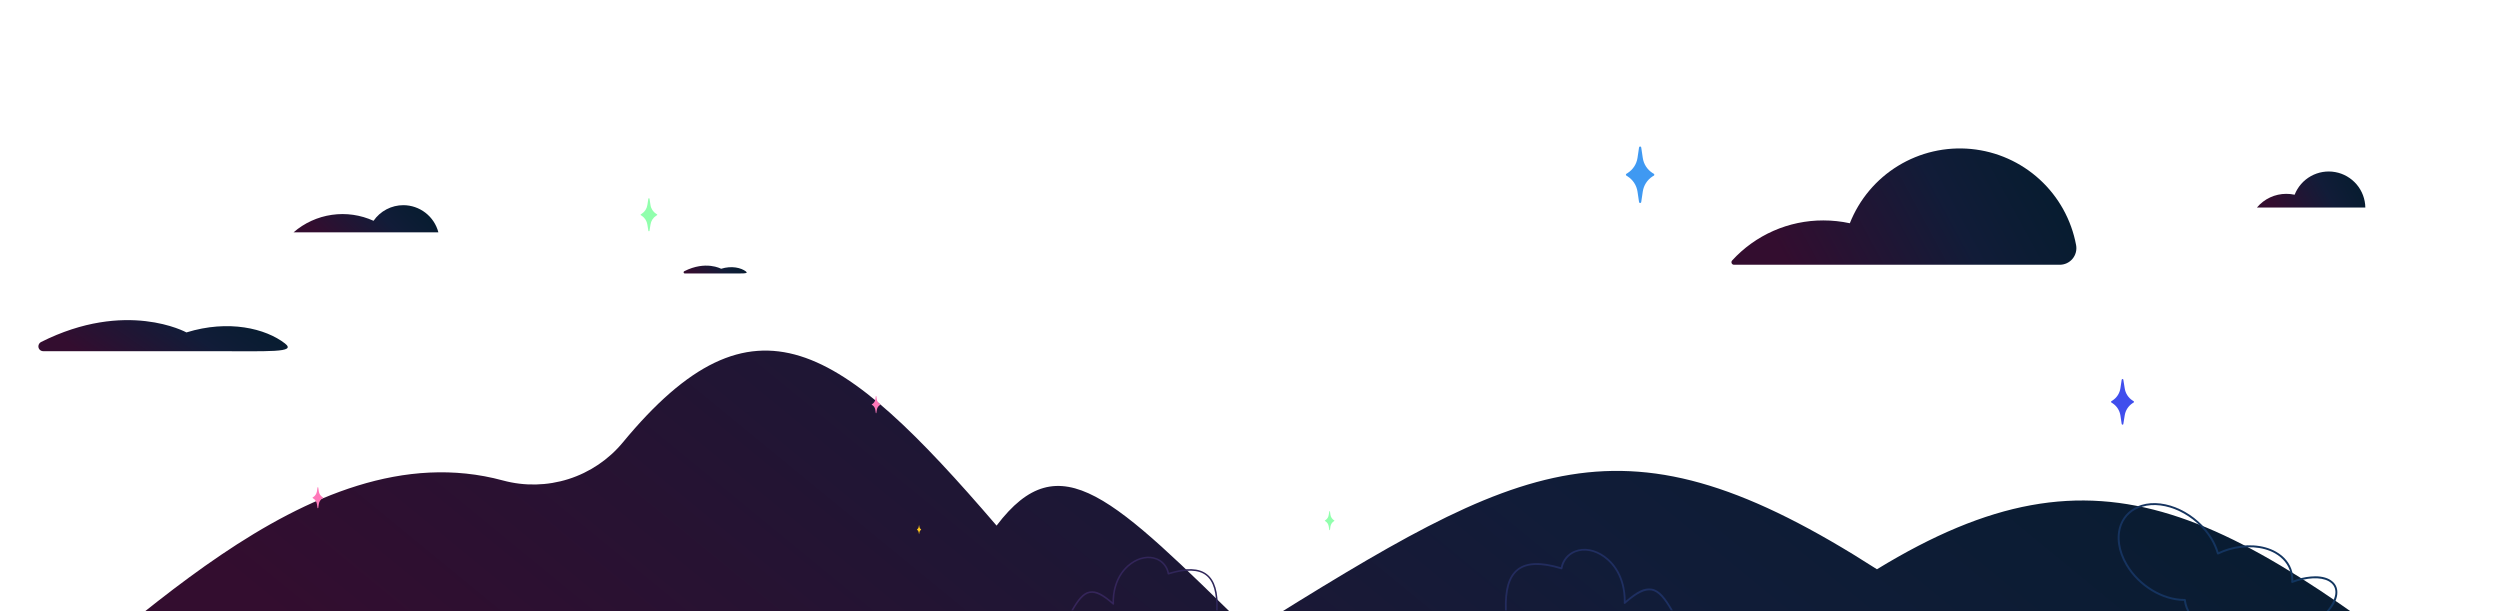 <svg width="2560" height="626" viewBox="0 0 2560 626" fill="none" xmlns="http://www.w3.org/2000/svg">
<g clip-path="url(#clip0_2431_91188)">
<path d="M2560 742.024C2281.4 521.424 2152.7 442.024 1922 582.924C1660.1 414.924 1561.1 471.424 1280 646.624C1139.5 509.324 1085.6 452.324 1020.5 538.224C860.2 351.524 772.1 290.424 637.8 453.024C623.243 470.609 603.935 483.636 582.18 490.551C560.424 497.466 537.138 497.977 515.1 492.024C312.9 437.124 118.6 667.024 0 742.024H2560Z" fill="url(#paint0_linear_2431_91188)"/>
<path d="M2388.4 595.424C2384.4 591.924 2378.2 590.124 2370.8 590.124C2364.52 590.221 2358.29 591.232 2352.3 593.124L2348.3 594.424C2348.42 591.523 2348.08 588.621 2347.3 585.824C2345.1 577.024 2339.3 569.824 2330.6 564.924C2317.6 557.524 2299.3 556.324 2281.8 561.624C2278.38 562.637 2275.03 563.908 2271.8 565.424C2270.3 560.558 2268.22 555.891 2265.6 551.524C2249.9 525.124 2217.3 509.624 2192.9 517.024C2182.5 520.124 2174.7 527.224 2171 536.824C2166.2 549.224 2168.3 564.524 2176.9 578.924C2189.6 600.424 2214 615.224 2236.4 615.324C2236.6 616.624 2236.8 617.924 2237.1 619.124C2237.75 621.516 2238.65 623.829 2239.8 626.024H2242.1C2240.75 623.713 2239.74 621.221 2239.1 618.624C2238.73 617.179 2238.46 615.708 2238.3 614.224C2238.28 613.977 2238.16 613.747 2237.97 613.581C2237.79 613.415 2237.55 613.323 2237.3 613.324H2236.6C2214.8 613.324 2191 598.824 2178.6 577.924C2170.4 564.024 2168.3 549.324 2172.8 537.524C2176.3 528.524 2183.7 521.924 2193.5 518.924C2217 511.824 2248.6 526.924 2263.9 552.524C2266.6 557.109 2268.72 562.014 2270.2 567.124C2270.32 567.391 2270.53 567.604 2270.8 567.724C2271.06 567.825 2271.34 567.825 2271.6 567.724C2275.08 566.032 2278.69 564.628 2282.4 563.524C2299.4 558.424 2317 559.524 2329.6 566.624C2337.8 571.324 2343.3 578.124 2345.4 586.324C2346.22 589.419 2346.49 592.635 2346.2 595.824C2346.21 596.165 2346.35 596.488 2346.6 596.724C2346.74 596.839 2346.91 596.909 2347.08 596.927C2347.26 596.945 2347.44 596.909 2347.6 596.824L2352.9 595.024C2367.5 590.624 2380.6 591.324 2387.1 596.924C2390.6 599.824 2392 603.924 2391.3 608.724C2390.6 613.524 2387.3 620.324 2382.2 626.024H2384.8C2389.5 620.424 2392.6 614.524 2393.3 609.024C2394 603.524 2392.4 598.724 2388.4 595.424Z" fill="url(#paint1_linear_2431_91188)"/>
<path d="M41.901 350.3C129.201 306.3 190.901 340.4 190.901 340.4C234.101 327 272.101 336.4 291.801 351.7C304.001 361.3 276.601 359.6 215.101 359.6H44.201C42.901 359.6 41.655 359.084 40.736 358.165C39.817 357.246 39.301 356 39.301 354.7C39.309 353.803 39.553 352.923 40.01 352.151C40.466 351.378 41.119 350.74 41.901 350.3Z" fill="url(#paint2_linear_2431_91188)"/>
<path d="M700.7 277.72C722.8 266.52 738.4 275.22 738.4 275.22C749.3 271.82 759 274.22 763.9 278.02C767 280.52 760.1 280.02 744.5 280.02H701.2C700.882 280.02 700.576 279.894 700.351 279.669C700.126 279.444 700 279.138 700 278.82C699.998 278.589 700.063 278.362 700.187 278.167C700.312 277.972 700.489 277.816 700.7 277.72Z" fill="url(#paint3_linear_2431_91188)"/>
<path d="M2422.1 212.5C2421.96 203.818 2418.81 195.454 2413.19 188.835C2407.57 182.216 2399.83 177.753 2391.28 176.207C2382.74 174.661 2373.92 176.128 2366.34 180.358C2358.76 184.587 2352.87 191.318 2349.7 199.4C2346.91 198.794 2344.06 198.492 2341.2 198.5C2335.46 198.482 2329.79 199.728 2324.59 202.147C2319.39 204.567 2314.78 208.101 2311.1 212.5H2422.1Z" fill="url(#paint4_linear_2431_91188)"/>
<path d="M413.002 210.1C407.003 210.103 401.095 211.56 395.783 214.346C390.471 217.133 385.913 221.166 382.502 226.1C369.153 220.019 354.34 217.898 339.821 219.99C325.303 222.082 311.691 228.298 300.602 237.9H448.902C446.826 229.953 442.179 222.916 435.685 217.888C429.191 212.859 421.215 210.121 413.002 210.1Z" fill="url(#paint5_linear_2431_91188)"/>
<path d="M2109.03 271.11C2111.54 271.137 2114.03 270.608 2116.31 269.561C2118.59 268.513 2120.61 266.973 2122.23 265.051C2123.84 263.13 2125.01 260.874 2125.65 258.446C2126.29 256.018 2126.39 253.479 2125.93 251.01C2121.14 225.166 2108.06 201.584 2088.69 183.824C2069.31 166.064 2044.68 155.091 2018.52 152.562C1992.35 150.032 1966.08 156.084 1943.66 169.803C1921.24 183.522 1903.89 204.163 1894.23 228.61C1885.29 226.681 1876.17 225.708 1867.03 225.71C1849.46 225.681 1832.07 229.322 1815.99 236.399C1799.91 243.476 1785.48 253.834 1773.63 266.81C1773.31 267.183 1773.1 267.639 1773.03 268.126C1772.95 268.613 1773.02 269.111 1773.22 269.562C1773.42 270.012 1773.74 270.397 1774.15 270.671C1774.56 270.945 1775.04 271.097 1775.53 271.11H2109.03Z" fill="url(#paint6_linear_2431_91188)"/>
<path d="M1541.09 625H1542.93C1542.19 604.295 1546.06 590.828 1554.81 583.957C1563.55 577.086 1578.19 576.628 1598.73 582.949C1598.98 583.012 1599.24 582.979 1599.47 582.858C1599.7 582.708 1599.86 582.479 1599.93 582.216C1600.5 578.533 1602.02 575.06 1604.35 572.137C1606.67 569.214 1609.71 566.942 1613.19 565.543C1622.02 561.97 1632.98 563.985 1642.37 570.856C1665.21 587.438 1662.72 617.121 1662.72 617.396C1662.72 617.585 1662.77 617.771 1662.87 617.933C1662.96 618.095 1663.11 618.226 1663.28 618.312C1663.44 618.4 1663.63 618.429 1663.81 618.396C1663.99 618.363 1664.17 618.269 1664.29 618.129C1676.17 607.593 1684.46 603.471 1691.18 604.662C1697.9 605.853 1703.98 612.999 1710.88 625H1713C1705.54 611.991 1699.46 604.204 1691.55 602.829C1683.63 601.455 1676.17 605.486 1664.66 615.381C1664.75 608.051 1663.46 583.957 1643.48 569.39C1633.53 562.153 1621.93 560.046 1612.54 563.893C1608.92 565.298 1605.72 567.586 1603.22 570.549C1600.73 573.511 1599.02 577.051 1598.27 580.842C1577.64 574.704 1563.09 575.254 1553.7 582.583C1544.31 589.912 1540.35 603.654 1541.09 625Z" fill="url(#paint7_linear_2431_91188)"/>
<path d="M1246.92 625H1245.32C1245.96 606.924 1242.59 595.167 1234.96 589.169C1227.33 583.17 1214.56 582.77 1196.66 588.289C1196.44 588.344 1196.21 588.315 1196.01 588.209C1195.81 588.079 1195.67 587.879 1195.61 587.649C1195.11 584.434 1193.79 581.402 1191.76 578.85C1189.73 576.298 1187.08 574.315 1184.05 573.093C1176.34 569.973 1166.78 571.733 1158.59 577.732C1138.68 592.208 1140.85 618.122 1140.85 618.362C1140.85 618.526 1140.8 618.689 1140.72 618.83C1140.64 618.972 1140.51 619.086 1140.36 619.161C1140.22 619.238 1140.06 619.264 1139.9 619.235C1139.74 619.205 1139.58 619.124 1139.48 619.001C1129.12 609.804 1121.89 606.205 1116.03 607.244C1110.17 608.284 1104.87 614.523 1098.85 625H1097C1103.5 613.643 1108.8 606.844 1115.71 605.645C1122.62 604.445 1129.12 607.964 1139.16 616.602C1139.08 610.204 1140.2 589.169 1157.63 576.452C1166.3 570.133 1176.42 568.294 1184.61 571.653C1187.77 572.879 1190.56 574.877 1192.74 577.464C1194.91 580.049 1196.4 583.14 1197.06 586.449C1215.04 581.091 1227.73 581.571 1235.92 587.969C1244.11 594.367 1247.57 606.365 1246.92 625Z" fill="url(#paint8_linear_2431_91188)"/>
<path d="M671.902 218.9C670.333 217.918 669.001 216.602 667.998 215.047C666.996 213.491 666.348 211.734 666.102 209.9L665.102 203.5C665.078 203.359 665.004 203.231 664.894 203.139C664.784 203.047 664.645 202.998 664.502 203C664.358 202.998 664.219 203.047 664.109 203.139C663.999 203.231 663.925 203.359 663.902 203.5L662.902 209.9C662.636 211.728 661.98 213.478 660.979 215.03C659.979 216.583 658.656 217.903 657.102 218.9L656.302 219.4C656.206 219.442 656.125 219.512 656.071 219.602C656.017 219.692 655.993 219.796 656.002 219.9C655.993 220.004 656.017 220.109 656.071 220.198C656.125 220.288 656.206 220.359 656.302 220.4L657.102 220.9C658.651 221.928 659.967 223.268 660.966 224.836C661.965 226.403 662.624 228.162 662.902 230L663.902 236.3C663.925 236.441 663.999 236.569 664.109 236.661C664.219 236.753 664.358 236.802 664.502 236.8C664.645 236.802 664.784 236.753 664.894 236.661C665.004 236.569 665.078 236.441 665.102 236.3L666.102 230C666.36 228.157 667.012 226.39 668.013 224.82C669.013 223.25 670.34 221.913 671.902 220.9L672.702 220.4C672.798 220.359 672.878 220.288 672.932 220.198C672.986 220.109 673.01 220.004 673.002 219.9C673.01 219.796 672.986 219.692 672.932 219.602C672.878 219.512 672.798 219.442 672.702 219.4L671.902 218.9Z" fill="#91FFAD"/>
<path d="M1692.1 177.1C1689.45 175.385 1687.2 173.124 1685.49 170.468C1683.78 167.813 1682.66 164.823 1682.2 161.7L1680.6 150.9C1680.54 150.653 1680.4 150.432 1680.2 150.27C1680 150.108 1679.75 150.013 1679.5 150C1679.24 149.996 1678.99 150.084 1678.78 150.249C1678.58 150.413 1678.45 150.644 1678.4 150.9L1676.8 161.7C1676.32 164.83 1675.18 167.822 1673.46 170.477C1671.73 173.132 1669.46 175.39 1666.8 177.1L1665.4 178C1665.25 178.104 1665.13 178.238 1665.05 178.394C1664.96 178.549 1664.91 178.722 1664.9 178.9C1664.9 179.08 1664.95 179.255 1665.04 179.412C1665.12 179.569 1665.25 179.702 1665.4 179.8L1666.8 180.7C1669.47 182.431 1671.74 184.707 1673.46 187.378C1675.18 190.05 1676.32 193.057 1676.8 196.2L1678.4 207C1678.45 207.256 1678.58 207.487 1678.78 207.652C1678.99 207.816 1679.24 207.904 1679.5 207.9C1679.75 207.887 1680 207.792 1680.2 207.631C1680.4 207.469 1680.54 207.248 1680.6 207L1682.2 196.2C1682.66 193.063 1683.78 190.059 1685.49 187.387C1687.19 184.715 1689.45 182.436 1692.1 180.7L1693.6 179.8C1693.74 179.697 1693.85 179.561 1693.92 179.403C1693.99 179.245 1694.02 179.072 1694 178.9C1694.01 178.729 1693.98 178.559 1693.91 178.403C1693.84 178.247 1693.73 178.109 1693.6 178L1692.1 177.1Z" fill="#3F99F2"/>
<path d="M2183.7 410.1C2181.55 408.705 2179.73 406.868 2178.35 404.713C2176.97 402.557 2176.07 400.133 2175.7 397.6L2174.3 388.9C2174.3 388.688 2174.22 388.484 2174.07 388.334C2173.92 388.184 2173.71 388.1 2173.5 388.1C2173.28 388.099 2173.06 388.18 2172.9 388.327C2172.73 388.475 2172.62 388.679 2172.6 388.9L2171.3 397.6C2170.91 400.139 2169.99 402.567 2168.6 404.722C2167.2 406.877 2165.36 408.71 2163.2 410.1L2162.1 410.8C2161.99 410.883 2161.89 410.988 2161.83 411.108C2161.76 411.229 2161.71 411.362 2161.7 411.5C2161.7 411.642 2161.73 411.781 2161.81 411.904C2161.88 412.027 2161.98 412.129 2162.1 412.2L2163.2 412.9C2165.35 414.299 2167.18 416.135 2168.58 418.289C2169.97 420.442 2170.9 422.865 2171.3 425.4L2172.6 434.1C2172.62 434.321 2172.73 434.525 2172.9 434.673C2173.06 434.821 2173.28 434.902 2173.5 434.9C2173.71 434.9 2173.92 434.816 2174.07 434.666C2174.22 434.516 2174.3 434.312 2174.3 434.1L2175.7 425.4C2176.08 422.872 2176.99 420.451 2178.37 418.298C2179.75 416.144 2181.56 414.305 2183.7 412.9L2184.8 412.2C2184.93 412.139 2185.04 412.039 2185.11 411.913C2185.18 411.788 2185.21 411.644 2185.2 411.5C2185.2 411.358 2185.16 411.219 2185.09 411.096C2185.02 410.973 2184.92 410.871 2184.8 410.8L2183.7 410.1Z" fill="#404EED"/>
<path d="M900.901 413.7C900.088 413.183 899.398 412.494 898.88 411.682C898.362 410.871 898.027 409.955 897.901 409L897.401 405.8C897.401 405.721 897.369 405.644 897.313 405.588C897.257 405.532 897.18 405.5 897.101 405.5C897.021 405.5 896.945 405.532 896.889 405.588C896.832 405.644 896.801 405.721 896.801 405.8L896.301 409C896.174 409.955 895.84 410.871 895.321 411.682C894.803 412.494 894.113 413.183 893.301 413.7L892.801 414C892.701 414 892.701 414.2 892.701 414.3C892.696 414.354 892.703 414.409 892.72 414.46C892.737 414.512 892.764 414.56 892.801 414.6L893.301 414.8C894.092 415.341 894.766 416.036 895.281 416.843C895.797 417.651 896.144 418.555 896.301 419.5L896.801 422.8C896.801 422.88 896.832 422.956 896.889 423.012C896.945 423.068 897.021 423.1 897.101 423.1C897.18 423.1 897.257 423.068 897.313 423.012C897.369 422.956 897.401 422.88 897.401 422.8L897.901 419.5C898.058 418.555 898.404 417.651 898.92 416.843C899.436 416.036 900.109 415.341 900.901 414.8L901.401 414.6C901.437 414.56 901.464 414.512 901.482 414.46C901.499 414.409 901.505 414.354 901.501 414.3C901.501 414.2 901.501 414 901.401 414L900.901 413.7Z" fill="#FF78B9"/>
<path d="M943.1 542C942.685 541.753 942.328 541.419 942.052 541.023C941.776 540.626 941.588 540.175 941.5 539.7L941.3 538H941L940.7 539.7C940.629 540.169 940.459 540.617 940.2 541.014C939.941 541.411 939.6 541.747 939.2 542L939 542.2C938.973 542.2 938.948 542.211 938.929 542.23C938.91 542.248 938.9 542.274 938.9 542.3C938.9 542.327 938.91 542.352 938.929 542.371C938.948 542.39 938.973 542.4 939 542.4L939.2 542.6C939.6 542.853 939.941 543.19 940.2 543.587C940.459 543.984 940.629 544.432 940.7 544.9L941 546.6H941.3L941.5 544.9C941.588 544.425 941.776 543.974 942.052 543.578C942.328 543.181 942.685 542.848 943.1 542.6L943.3 542.4L943.1 542Z" fill="#FFC619"/>
<path d="M1365.8 532.6C1364.9 531.993 1364.14 531.21 1363.56 530.299C1362.97 529.388 1362.58 528.368 1362.4 527.3L1361.9 523.7C1361.9 523.5 1361.7 523.4 1361.5 523.4C1361.46 523.4 1361.42 523.408 1361.38 523.423C1361.35 523.438 1361.32 523.46 1361.29 523.488C1361.26 523.516 1361.24 523.549 1361.22 523.585C1361.21 523.622 1361.2 523.661 1361.2 523.7L1360.6 527.3C1360.46 528.369 1360.1 529.395 1359.53 530.31C1358.96 531.224 1358.2 532.006 1357.3 532.6L1356.8 532.9C1356.7 532.9 1356.6 533 1356.6 533.2C1356.6 533.3 1356.7 533.4 1356.8 533.5L1357.3 533.8C1358.18 534.389 1358.93 535.155 1359.5 536.051C1360.07 536.946 1360.44 537.951 1360.6 539L1361.2 542.6C1361.2 542.68 1361.23 542.756 1361.29 542.812C1361.34 542.869 1361.42 542.9 1361.5 542.9C1361.7 542.9 1361.9 542.8 1361.9 542.6L1362.4 539C1362.59 537.95 1362.99 536.95 1363.57 536.057C1364.16 535.164 1364.91 534.396 1365.8 533.8L1366.3 533.5C1366.34 533.46 1366.36 533.412 1366.38 533.36C1366.4 533.309 1366.4 533.254 1366.4 533.2C1366.4 533 1366.4 532.9 1366.3 532.9L1365.8 532.6Z" fill="#91FFAD"/>
<path d="M330.1 509C329.138 508.35 328.322 507.508 327.703 506.527C327.083 505.546 326.673 504.447 326.5 503.3L325.9 499.3C325.8 499.1 325.7 498.9 325.5 498.9C325.394 498.9 325.292 498.942 325.217 499.017C325.142 499.092 325.1 499.194 325.1 499.3L324.5 503.3C324.308 504.454 323.881 505.555 323.244 506.536C322.607 507.517 321.775 508.356 320.8 509L320.2 509.3C320.1 509.4 320.1 509.5 320.1 509.7C320.1 509.8 320.1 510 320.2 510L320.8 510.4C321.784 511.035 322.622 511.872 323.26 512.854C323.897 513.837 324.32 514.943 324.5 516.1L325.1 520.1C325.1 520.3 325.3 520.4 325.5 520.4C325.7 520.4 325.8 520.3 325.9 520.1L326.5 516.1C326.661 514.949 327.066 513.846 327.687 512.863C328.307 511.88 329.13 511.041 330.1 510.4L330.7 510C330.8 510 330.9 509.8 330.9 509.7C330.9 509.623 330.882 509.546 330.847 509.477C330.812 509.407 330.762 509.347 330.7 509.3L330.1 509Z" fill="#FF78B9"/>
</g>
<defs>
<linearGradient id="paint0_linear_2431_91188" x1="1981.69" y1="84.068" x2="1030.68" y2="1244.68" gradientUnits="userSpaceOnUse">
<stop stop-color="#061C2F"/>
<stop offset="0.396" stop-color="#111C38"/>
<stop offset="1" stop-color="#330D2F"/>
</linearGradient>
<linearGradient id="paint1_linear_2431_91188" x1="2168" y1="626" x2="2393" y2="626" gradientUnits="userSpaceOnUse">
<stop stop-color="#16335F"/>
<stop offset="1" stop-color="#11355F"/>
</linearGradient>
<linearGradient id="paint2_linear_2431_91188" x1="236.958" y1="304.892" x2="161.616" y2="414.957" gradientUnits="userSpaceOnUse">
<stop stop-color="#061C2F"/>
<stop offset="0.396" stop-color="#111C38"/>
<stop offset="1" stop-color="#330D2F"/>
</linearGradient>
<linearGradient id="paint3_linear_2431_91188" x1="750.027" y1="266.214" x2="731.011" y2="294.05" gradientUnits="userSpaceOnUse">
<stop stop-color="#061C2F"/>
<stop offset="0.396" stop-color="#111C38"/>
<stop offset="1" stop-color="#330D2F"/>
</linearGradient>
<linearGradient id="paint4_linear_2431_91188" x1="2397.02" y1="149.127" x2="2318.17" y2="192.446" gradientUnits="userSpaceOnUse">
<stop stop-color="#061C2F"/>
<stop offset="0.396" stop-color="#111C38"/>
<stop offset="1" stop-color="#330D2F"/>
</linearGradient>
<linearGradient id="paint5_linear_2431_91188" x1="415.4" y1="190.145" x2="345.026" y2="258.693" gradientUnits="userSpaceOnUse">
<stop stop-color="#061C2F"/>
<stop offset="0.396" stop-color="#111C38"/>
<stop offset="1" stop-color="#330D2F"/>
</linearGradient>
<linearGradient id="paint6_linear_2431_91188" x1="2046.42" y1="66.503" x2="1793.84" y2="203.273" gradientUnits="userSpaceOnUse">
<stop stop-color="#061C2F"/>
<stop offset="0.396" stop-color="#111C38"/>
<stop offset="1" stop-color="#330D2F"/>
</linearGradient>
<linearGradient id="paint7_linear_2431_91188" x1="1712.91" y1="624.634" x2="1540.72" y2="624.634" gradientUnits="userSpaceOnUse">
<stop stop-color="#1D3062"/>
<stop offset="1" stop-color="#232B5D"/>
</linearGradient>
<linearGradient id="paint8_linear_2431_91188" x1="1247" y1="625" x2="1097" y2="625" gradientUnits="userSpaceOnUse">
<stop stop-color="#2E2659"/>
<stop offset="1" stop-color="#36255A"/>
</linearGradient>
<clipPath id="clip0_2431_91188">
<rect width="2560" height="626" fill="white"/>
</clipPath>
</defs>
</svg>
